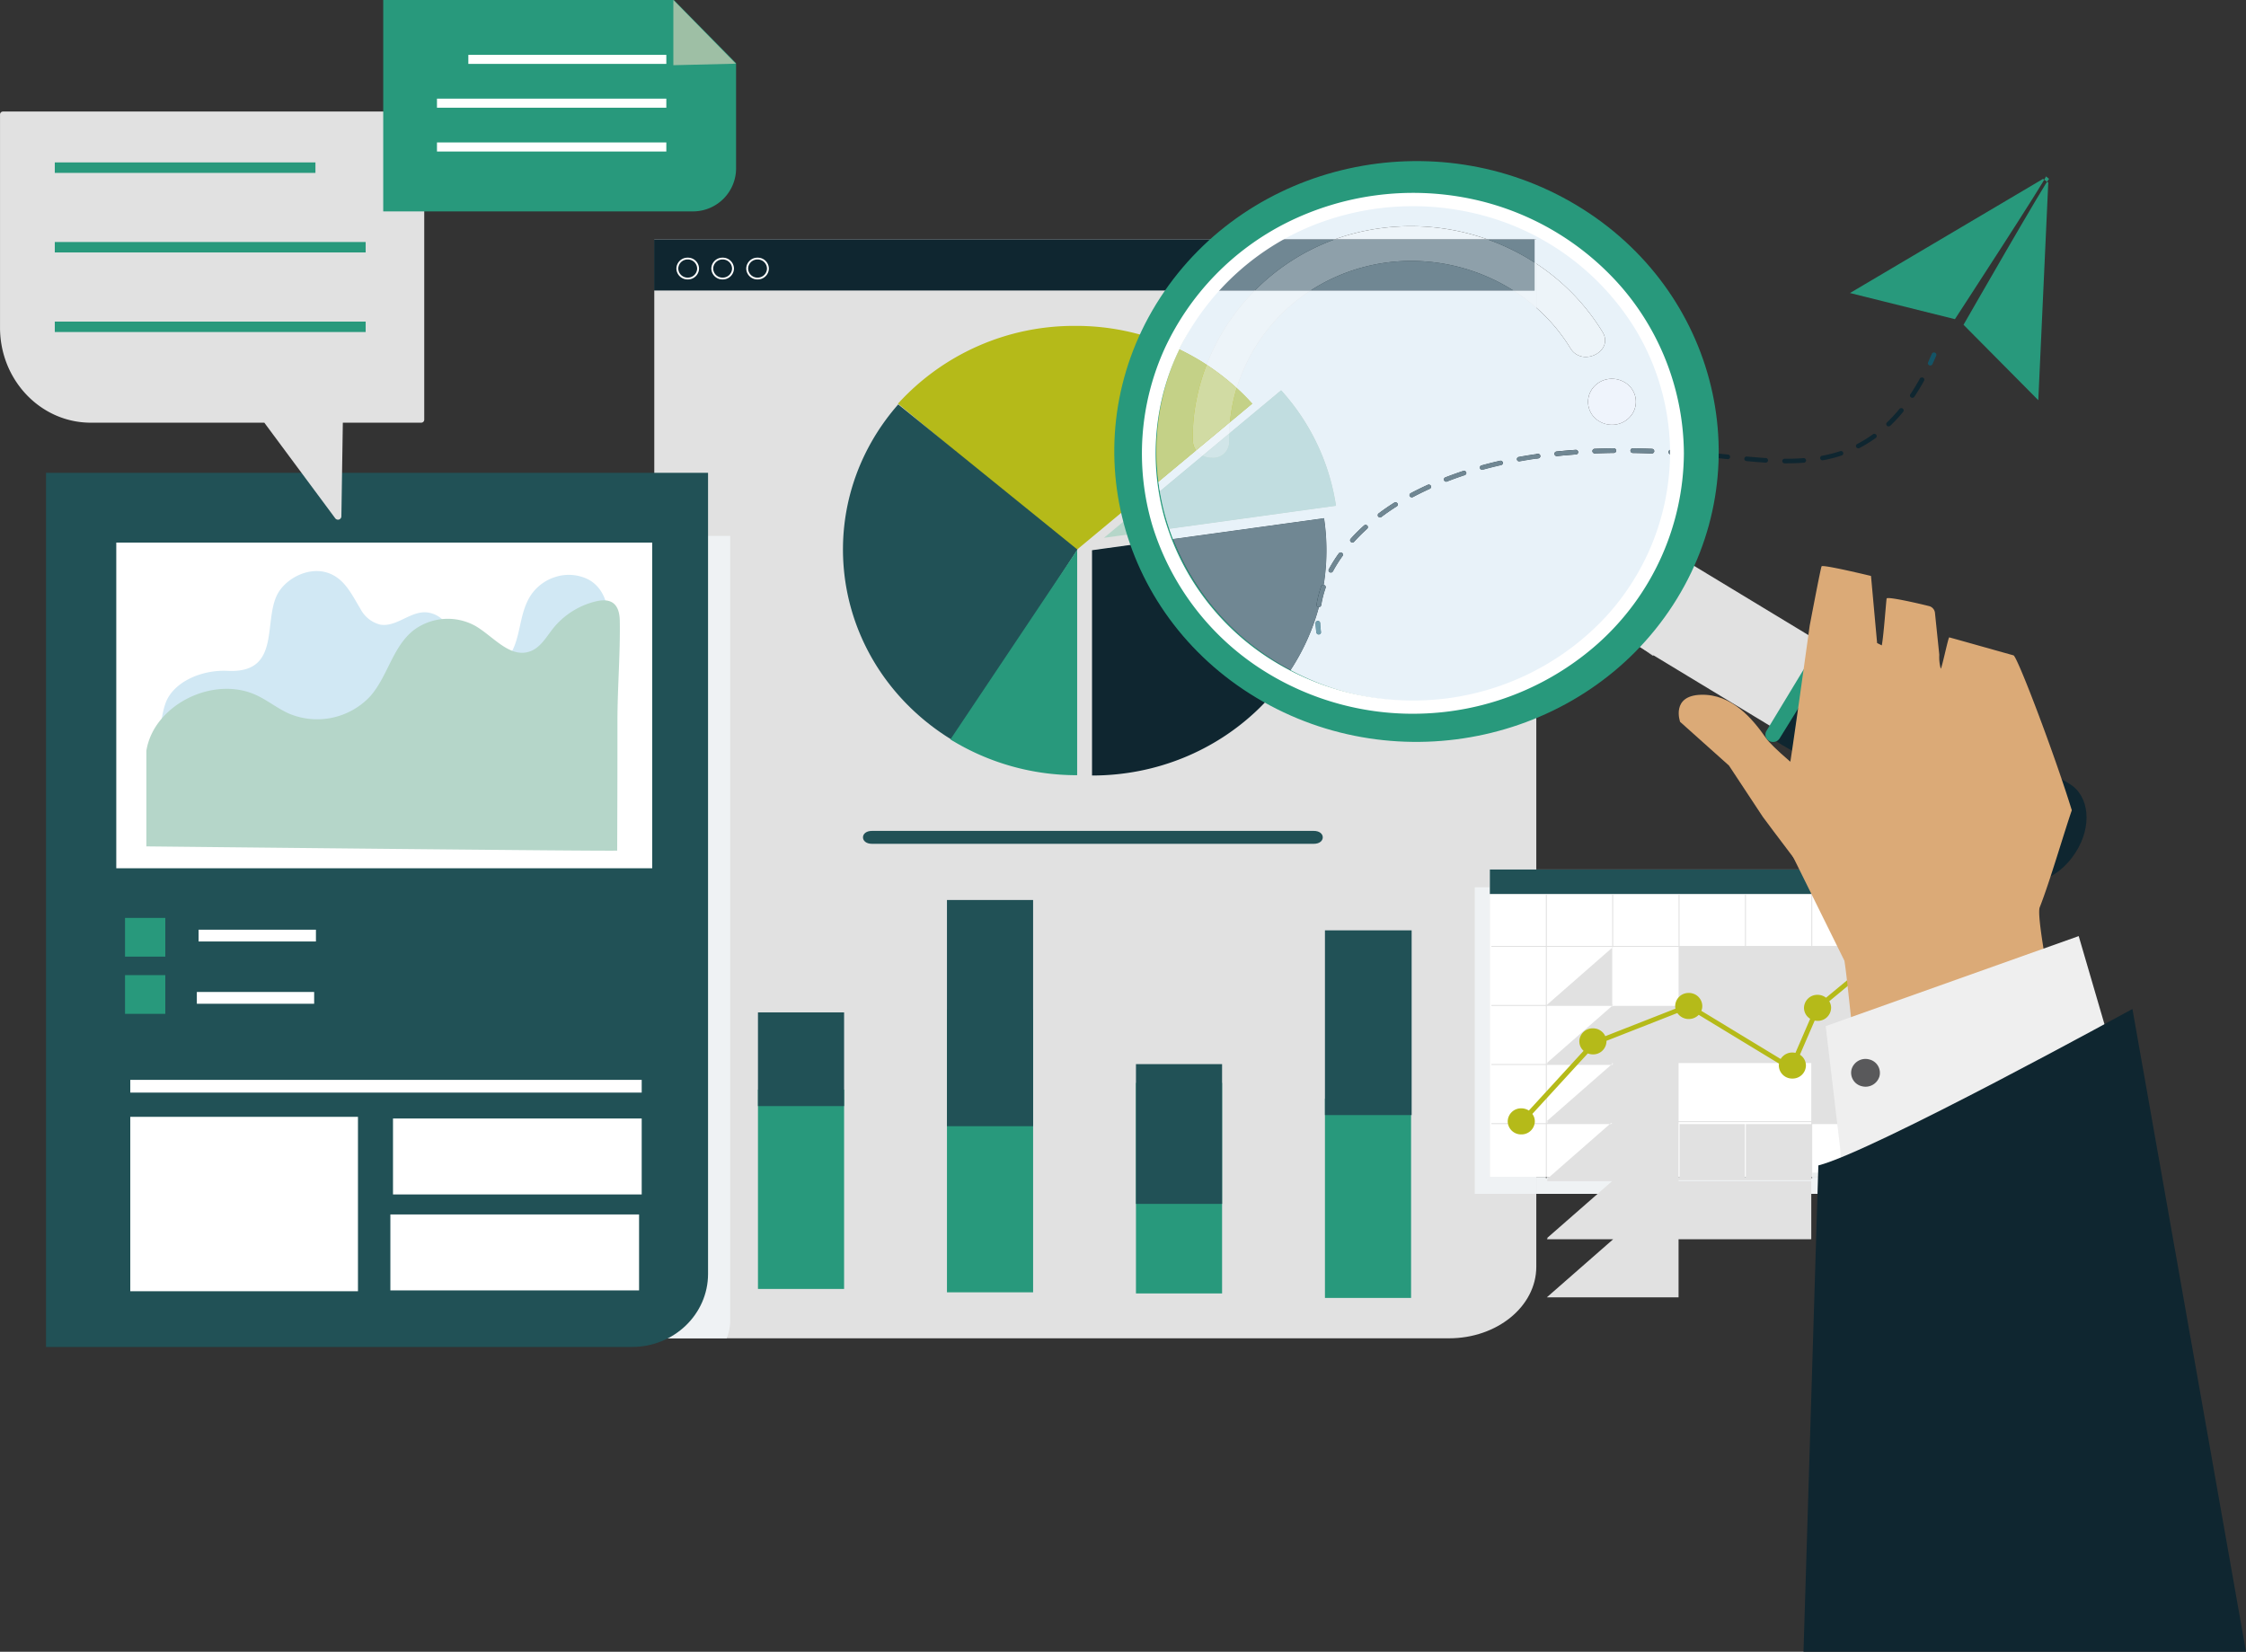 <svg xmlns="http://www.w3.org/2000/svg" xmlns:xlink="http://www.w3.org/1999/xlink" width="465.012" height="342.014" viewBox="0 0 465.012 342.014">
  <rect x="0" y="0" width="465.012" height="342.014" fill="#333333" stroke="none"/>
  <defs>
    <clipPath id="clip-path">
      <path id="Path_137" data-name="Path 137" d="M0-56.706H465.012V-398.72H0Z" transform="translate(0 398.72)" fill="none"/>
    </clipPath>
  </defs>
  <g id="Group_201" data-name="Group 201" transform="translate(0 398.72)">
    <g id="Group_140" data-name="Group 140" transform="translate(0 -398.72)" clip-path="url(#clip-path)">
      <g id="Group_139" data-name="Group 139" transform="translate(135.462 49.59)">
        <path id="Path_136" data-name="Path 136" d="M-27.28-37.723H-191.813v-227.52H-9.2v212.7c0,8.185-8.092,14.819-18.076,14.819" transform="translate(191.813 265.243)" fill="#e1e1e1"/>
      </g>
    </g>
    <path id="Path_138" data-name="Path 138" d="M340.176-330.345h-182.3v-10.563h182.3Z" transform="translate(-22.452 -8.222)" fill="#0f2630"/>
    <g id="Group_147" data-name="Group 147" transform="translate(0 -398.72)" clip-path="url(#clip-path)">
      <g id="Group_141" data-name="Group 141" transform="translate(178.672 172.046)">
        <path id="Path_139" data-name="Path 139" d="M-15.478-.443c2.458,0,2.458-2.671,0-2.671h-91.508c-2.458,0-2.458,2.671,0,2.671Z" transform="translate(108.829 3.114)" fill="#215156"/>
      </g>
      <g id="Group_142" data-name="Group 142" transform="translate(185.916 67.479)">
        <path id="Path_140" data-name="Path 140" d="M-6.082,0A49.247,49.247,0,0,0-42.765,16.1L-6.082,46.648,30.6,16.1A49.247,49.247,0,0,0-6.082,0" transform="translate(42.765)" fill="#b5ba19"/>
      </g>
      <g id="Group_143" data-name="Group 143" transform="translate(226.094 107.291)">
        <path id="Path_141" data-name="Path 141" d="M-7.965,0-56.008,6.638V53.286c26.83,0,48.539-20.865,48.539-46.648A45.318,45.318,0,0,0-7.965,0" transform="translate(56.008)" fill="#0f2630"/>
      </g>
      <g id="Group_144" data-name="Group 144" transform="translate(174.529 83.734)">
        <path id="Path_142" data-name="Path 142" d="M-1.9,0C-19.189,19.713-16.582,49.114,3.932,65.733a48.9,48.9,0,0,0,5.6,3.913l25.683-39.58Z" transform="translate(13.336)" fill="#215156"/>
      </g>
      <g id="Group_145" data-name="Group 145" transform="translate(196.774 113.865)">
        <path id="Path_143" data-name="Path 143" d="M-4.351-7.734a49.755,49.755,0,0,1-26.24-7.408L-4.346-54.38Z" transform="translate(30.591 54.38)" fill="#28997c"/>
      </g>
      <g id="Group_146" data-name="Group 146" transform="translate(228.563 80.813)">
        <path id="Path_144" data-name="Path 144" d="M-7.965-3.964a45.627,45.627,0,0,0-11.36-23.909L-56.007,2.673Z" transform="translate(56.007 27.873)" fill="#b5d6c9"/>
      </g>
    </g>
    <path id="Path_146" data-name="Path 146" d="M200.78-94.425H182.949V-135.7H200.78Z" transform="translate(-26.019 -37.407)" fill="#28997c"/>
    <path id="Path_147" data-name="Path 147" d="M200.78-134.938H182.949v-19.4H200.78Z" transform="translate(-26.019 -34.757)" fill="#215156"/>
    <path id="Path_148" data-name="Path 148" d="M337.631-92.255H319.8v-41.276h17.831Z" transform="translate(-45.482 -37.715)" fill="#28997c"/>
    <path id="Path_149" data-name="Path 149" d="M337.747-135.893H319.8v-38.251h17.947Z" transform="translate(-45.482 -31.939)" fill="#215156"/>
    <path id="Path_150" data-name="Path 150" d="M292.015-93.726H274.184v-43.6h17.831Z" transform="translate(-38.995 -37.175)" fill="#28997c"/>
    <path id="Path_151" data-name="Path 151" d="M292.015-112.912H274.184v-28.94h17.831Z" transform="translate(-38.995 -36.532)" fill="#215156"/>
    <path id="Path_152" data-name="Path 152" d="M246.4-96.477H228.567v-58.559H246.4Z" transform="translate(-32.507 -34.657)" fill="#28997c"/>
    <path id="Path_153" data-name="Path 153" d="M246.4-134.633H228.567V-181.47H246.4Z" transform="translate(-32.507 -30.897)" fill="#215156"/>
    <g id="Group_153" data-name="Group 153" transform="translate(0 -398.72)" clip-path="url(#clip-path)">
      <g id="Group_148" data-name="Group 148" transform="translate(140.04 53.352)">
        <path id="Path_154" data-name="Path 154" d="M-.389-.747A2.3,2.3,0,0,1-2.733-3,2.3,2.3,0,0,1-.389-5.254,2.3,2.3,0,0,1,1.956-3,2.3,2.3,0,0,1-.389-.747m0-4.131A1.919,1.919,0,0,0-2.343-3,1.92,1.92,0,0,0-.389-1.122,1.92,1.92,0,0,0,1.565-3,1.919,1.919,0,0,0-.389-4.878" transform="translate(2.733 5.254)" fill="#fff"/>
      </g>
      <g id="Group_149" data-name="Group 149" transform="translate(147.27 53.352)">
        <path id="Path_155" data-name="Path 155" d="M-.389-.747A2.3,2.3,0,0,1-2.733-3,2.3,2.3,0,0,1-.389-5.254,2.3,2.3,0,0,1,1.956-3,2.3,2.3,0,0,1-.389-.747m0-4.131A1.919,1.919,0,0,0-2.343-3,1.92,1.92,0,0,0-.389-1.122,1.92,1.92,0,0,0,1.565-3,1.919,1.919,0,0,0-.389-4.878" transform="translate(2.733 5.254)" fill="#fff"/>
      </g>
      <g id="Group_150" data-name="Group 150" transform="translate(154.5 53.352)">
        <path id="Path_156" data-name="Path 156" d="M-.389-.747A2.3,2.3,0,0,1-2.733-3,2.3,2.3,0,0,1-.389-5.254,2.3,2.3,0,0,1,1.956-3,2.3,2.3,0,0,1-.389-.747m0-4.131A1.918,1.918,0,0,0-2.342-3,1.919,1.919,0,0,0-.389-1.122,1.92,1.92,0,0,0,1.565-3,1.919,1.919,0,0,0-.389-4.878" transform="translate(2.733 5.254)" fill="#fff"/>
      </g>
      <g id="Group_151" data-name="Group 151" transform="translate(135.461 110.968)">
        <path id="Path_157" data-name="Path 157" d="M-2.607,0H-18.333V166.142H-3.339a10.008,10.008,0,0,0,.732-3.762Z" transform="translate(18.333)" fill="#eff2f4"/>
      </g>
      <g id="Group_152" data-name="Group 152" transform="translate(9.524 97.897)">
        <path id="Path_158" data-name="Path 158" d="M-20.115-30.011h-121.32V-211.017H-4.365v165.87c0,8.36-7.051,15.136-15.75,15.136" transform="translate(141.435 211.017)" fill="#215156"/>
      </g>
    </g>
    <path id="Path_160" data-name="Path 160" d="M139.025-200.309H28.065v-67.434h110.96Z" transform="translate(-3.991 -18.628)" fill="#fff"/>
    <g id="Group_156" data-name="Group 156" transform="translate(0 -398.72)" clip-path="url(#clip-path)">
      <g id="Group_154" data-name="Group 154" transform="translate(33.295 118.242)">
        <path id="Path_161" data-name="Path 161" d="M-10.125-2.9A4.589,4.589,0,0,0-7.36-.7C-4.55.3-.774-.424.847-2.685,3.554-6.465,2.793-11.874,5.706-15.8a9.567,9.567,0,0,1,5.112-3.469,9.061,9.061,0,0,1,6.455.589c3.081,1.631,4.147,5,4.178,8.06a91.815,91.815,0,0,1-1.9,17.744c-.533,2.8-1.353,5.686-3.469,7.9-2.868,3.007-7.593,4.258-12.11,4.928-11.432,1.692-23.156.657-34.7-.383l-27.849-2.508c-2.616-.235-10.323.145-11.889-1.6-1.529-1.7-.328-7.468.567-9.248C-67.9,2.254-62.451.017-57.336.268-45.8.836-50.36-10.743-46.667-16.241c1.963-2.921,6.282-5.02,10-3.8,3.548,1.161,5.03,4.583,6.779,7.425A6.356,6.356,0,0,0-25.747-9.3c3.3.542,6.052-2.681,9.412-2.558A5.63,5.63,0,0,1-11.8-8.981c1.168,2.052.76,4.317,1.67,6.081" transform="translate(71.193 20.396)" fill="#d1e8f4"/>
      </g>
      <g id="Group_155" data-name="Group 155" transform="translate(30.301 124.305)">
        <path id="Path_162" data-name="Path 162" d="M-16.162-8.592s.018-4.852.019-5.12q.041-10.863.035-21.728c.009-6.921.6-13.839.486-20.741-.052-3.194-1.487-4.863-4.987-4.006a16.231,16.231,0,0,0-8.765,5.52c-1.469,1.837-2.69,4.136-4.974,4.876-4.082,1.322-7.422-3.1-11.089-5.272a11.774,11.774,0,0,0-12.985.932c-4.28,3.479-5.262,9.494-8.884,13.605a15.036,15.036,0,0,1-16.825,3.559c-2.3-1.027-4.274-2.627-6.54-3.718-8.986-4.329-21.48,1.9-22.971,11.453V-9.463s97.662,1.046,97.48.872" transform="translate(113.642 60.41)" fill="#b5d6c9"/>
      </g>
    </g>
    <path id="Path_164" data-name="Path 164" d="M38.518-169.128H30.177v-8.016h8.341Z" transform="translate(-4.292 -31.513)" fill="#28997c"/>
    <path id="Path_165" data-name="Path 165" d="M38.518-155.314H30.177v-8.016h8.341Z" transform="translate(-4.292 -33.477)" fill="#28997c"/>
    <path id="Path_166" data-name="Path 166" d="M72.228-171.86H47.933v-2.44H72.228Z" transform="translate(-6.817 -31.917)" fill="#fff"/>
    <path id="Path_167" data-name="Path 167" d="M71.8-156.828H47.51v-2.44H71.8Z" transform="translate(-6.757 -34.055)" fill="#fff"/>
    <path id="Path_168" data-name="Path 168" d="M137.33-135.416H31.447v-2.635H137.33Z" transform="translate(-4.472 -37.072)" fill="#fff"/>
    <path id="Path_169" data-name="Path 169" d="M78.586-93.014H31.446v-36.113h47.14Z" transform="translate(-4.472 -38.342)" fill="#fff"/>
    <path id="Path_170" data-name="Path 170" d="M146.349-113H94.857v-15.726h51.492Z" transform="translate(-13.491 -38.399)" fill="#fff"/>
    <path id="Path_171" data-name="Path 171" d="M145.714-89.836H94.223v-15.726h51.491Z" transform="translate(-13.4 -41.693)" fill="#fff"/>
    <g id="Group_158" data-name="Group 158" transform="translate(0 -398.72)" clip-path="url(#clip-path)">
      <g id="Group_157" data-name="Group 157" transform="translate(0 23.095)">
        <path id="Path_172" data-name="Path 172" d="M-14.464,0h-86.631a.619.619,0,0,0-.6.632V44.738c0,10.874,8.417,19.689,18.8,19.689h35.92l14.686,19.8a.705.705,0,0,0,1.27-.381l.3-19.423h16.255a.618.618,0,0,0,.6-.632V.632a.618.618,0,0,0-.6-.632" transform="translate(101.699)" fill="#e1e1e1"/>
      </g>
    </g>
    <path id="Path_174" data-name="Path 174" d="M13.226-357.347H67.188v-2.162H13.226Z" transform="translate(-1.881 -5.577)" fill="#28997c"/>
    <path id="Path_175" data-name="Path 175" d="M13.226-338.139H77.587V-340.3H13.226Z" transform="translate(-1.881 -8.309)" fill="#28997c"/>
    <path id="Path_176" data-name="Path 176" d="M13.226-318.93H77.587v-2.162H13.226Z" transform="translate(-1.881 -11.04)" fill="#28997c"/>
    <g id="Group_160" data-name="Group 160" transform="translate(0 -398.72)" clip-path="url(#clip-path)">
      <g id="Group_159" data-name="Group 159" transform="translate(79.344 0)">
        <path id="Path_177" data-name="Path 177" d="M-10.653-7.258H-74.908V-51.031H-14.74l12.886,13.08V-16.3a8.922,8.922,0,0,1-8.8,9.038" transform="translate(74.908 51.031)" fill="#28997c"/>
      </g>
    </g>
    <g id="Group_161" data-name="Group 161" transform="translate(139.411 -398.72)">
      <path id="Path_179" data-name="Path 179" d="M0,0V13.5l12.937-.313Z" fill="#9ebfa5"/>
    </g>
    <path id="Path_180" data-name="Path 180" d="M154.034-383.6H113.042v-1.876h40.992Z" transform="translate(-16.077 -1.884)" fill="#fff"/>
    <path id="Path_181" data-name="Path 181" d="M152.957-373.029H105.472v-1.877h47.485Z" transform="translate(-15 -3.387)" fill="#fff"/>
    <path id="Path_182" data-name="Path 182" d="M152.957-362.458H105.472v-1.877h47.485Z" transform="translate(-15 -4.89)" fill="#fff"/>
    <g id="Group_166" data-name="Group 166" transform="translate(0 -398.72)" clip-path="url(#clip-path)">
      <g id="Group_162" data-name="Group 162" transform="translate(272.355 128.548)">
        <path id="Path_183" data-name="Path 183" d="M-.111-.471A.486.486,0,0,1-.6-.882,18.868,18.868,0,0,1-.777-2.82.481.481,0,0,1-.3-3.313a.486.486,0,0,1,.514.455A18.329,18.329,0,0,0,.38-1.011a.477.477,0,0,1-.423.534Z" transform="translate(0.778 3.314)" fill="#145466"/>
      </g>
      <g id="Group_163" data-name="Group 163" transform="translate(272.576 78.158)">
        <path id="Path_184" data-name="Path 184" d="M-.082-7.886l-.075-.006a.478.478,0,0,1-.413-.541,21.43,21.43,0,0,1,.953-3.753.5.5,0,0,1,.626-.3.472.472,0,0,1,.311.6A20.621,20.621,0,0,0,.406-8.291a.49.49,0,0,1-.488.4M2.391-15.04a.492.492,0,0,1-.226-.052.466.466,0,0,1-.213-.64,29.607,29.607,0,0,1,2.065-3.294.508.508,0,0,1,.688-.12.463.463,0,0,1,.125.661,28.706,28.706,0,0,0-2,3.188.494.494,0,0,1-.439.257m4.456-6.225a.506.506,0,0,1-.325-.117.462.462,0,0,1-.047-.67c.854-.942,1.786-1.871,2.767-2.759a.507.507,0,0,1,.7.02.461.461,0,0,1-.021.671c-.959.868-1.868,1.773-2.7,2.693a.506.506,0,0,1-.372.162m5.723-5.194a.5.5,0,0,1-.389-.182.464.464,0,0,1,.083-.667c1.036-.781,2.125-1.533,3.236-2.233a.507.507,0,0,1,.685.137.464.464,0,0,1-.142.658c-1.088.685-2.153,1.42-3.168,2.185a.493.493,0,0,1-.3.1m6.584-4.153a.5.5,0,0,1-.434-.246.466.466,0,0,1,.195-.645c1.149-.607,2.338-1.191,3.537-1.738a.5.5,0,0,1,.657.226.466.466,0,0,1-.233.633c-1.18.538-2.353,1.113-3.484,1.711a.51.51,0,0,1-.237.059m7.116-3.247a.5.5,0,0,1-.459-.3.47.47,0,0,1,.273-.62c1.208-.47,2.458-.92,3.714-1.336a.5.5,0,0,1,.628.3.47.47,0,0,1-.305.6c-1.24.409-2.473.853-3.665,1.318a.5.5,0,0,1-.185.036m7.446-2.466a.491.491,0,0,1-.474-.344.473.473,0,0,1,.338-.588c1.25-.346,2.539-.669,3.834-.962a.492.492,0,0,1,.594.353.474.474,0,0,1-.367.572c-1.28.29-2.554.61-3.788.95a.473.473,0,0,1-.137.019M96.745-37.67l-.4,0a.486.486,0,0,1-.492-.479.478.478,0,0,1,.5-.472l.394,0c1.223,0,2.4-.042,3.5-.124a.49.49,0,0,1,.532.437.482.482,0,0,1-.455.51c-1.128.085-2.331.127-3.579.127m-4.335-.147h-.032c-1.177-.073-2.467-.178-3.945-.318a.477.477,0,0,1-.442-.519.488.488,0,0,1,.54-.425c1.466.139,2.745.242,3.91.315a.483.483,0,0,1,.461.505.486.486,0,0,1-.493.443m-51.028-.251a.489.489,0,0,1-.486-.387.477.477,0,0,1,.393-.555c1.275-.232,2.589-.443,3.906-.63a.49.49,0,0,1,.56.4.476.476,0,0,1-.417.539c-1.3.184-2.6.394-3.865.624a.479.479,0,0,1-.092.008m62.807-.224a.493.493,0,0,1-.486-.385.478.478,0,0,1,.393-.557,28.324,28.324,0,0,0,3.736-.954.5.5,0,0,1,.629.293.471.471,0,0,1-.3.6,29.431,29.431,0,0,1-3.874.988.435.435,0,0,1-.094.009m-19.624-.24-.055,0-1.173-.123q-1.366-.142-2.74-.27a.482.482,0,0,1-.445-.52.489.489,0,0,1,.54-.426c.919.087,1.837.177,2.751.272l1.174.123a.481.481,0,0,1,.437.524.488.488,0,0,1-.491.424m-35.389-.64a.488.488,0,0,1-.491-.424.479.479,0,0,1,.438-.523c1.285-.134,2.611-.249,3.941-.343a.488.488,0,0,1,.528.44.481.481,0,0,1-.456.509c-1.318.092-2.633.206-3.908.338Zm27.545-.089h-.041c-1.322-.1-2.642-.192-3.921-.266a.483.483,0,0,1-.463-.5.488.488,0,0,1,.522-.444c1.286.075,2.611.164,3.941.265a.482.482,0,0,1,.453.512.486.486,0,0,1-.492.437m-7.868-.455h-.018c-1.327-.05-2.647-.084-3.928-.1a.484.484,0,0,1-.488-.481.479.479,0,0,1,.5-.467c1.288.017,2.618.052,3.952.1a.484.484,0,0,1,.473.493.485.485,0,0,1-.494.457m-11.819-.011a.486.486,0,0,1-.493-.455.484.484,0,0,1,.474-.495c1.29-.051,2.621-.083,3.953-.1a.492.492,0,0,1,.5.47.483.483,0,0,1-.487.48c-1.324.015-2.644.048-3.926.1ZM111.6-40.781a.5.5,0,0,1-.436-.25.466.466,0,0,1,.2-.643,25.37,25.37,0,0,0,3.245-2.009.507.507,0,0,1,.692.092.46.46,0,0,1-.1.664,26.1,26.1,0,0,1-3.371,2.09.5.5,0,0,1-.235.057m6.274-4.538a.5.5,0,0,1-.351-.14.463.463,0,0,1,0-.672,32.616,32.616,0,0,0,2.578-2.787A.509.509,0,0,1,120.8-49a.464.464,0,0,1,.081.668,33.608,33.608,0,0,1-2.654,2.869.5.5,0,0,1-.349.139m4.9-5.91a.517.517,0,0,1-.267-.075.465.465,0,0,1-.148-.657c.681-1.018,1.343-2.108,1.966-3.235a.505.505,0,0,1,.668-.2.467.467,0,0,1,.206.642c-.636,1.152-1.313,2.263-2.008,3.305a.5.5,0,0,1-.417.218" transform="translate(0.577 55.449)" fill="#0f2630"/>
      </g>
      <g id="Group_164" data-name="Group 164" transform="translate(399.151 72.979)">
        <path id="Path_185" data-name="Path 185" d="M-.082-.448a.514.514,0,0,1-.2-.04.468.468,0,0,1-.252-.626c.259-.565.516-1.149.762-1.737a.5.5,0,0,1,.643-.262.47.47,0,0,1,.274.618C.9-1.9.634-1.3.37-.731a.5.5,0,0,1-.452.283" transform="translate(0.576 3.149)" fill="#145466"/>
      </g>
      <g id="Group_165" data-name="Group 165" transform="translate(383.022 36.512)">
        <path id="Path_186" data-name="Path 186" d="M-6.806-.215-8.871,44.842-24.353,29.223S-6.742-1.479-6.619-.971l-.676-.542c.522-.143-18.836,29.572-18.836,29.572l-21.728-5.411L-7.891-.987Z" transform="translate(47.858 1.514)" fill="#28997c"/>
      </g>
    </g>
    <g id="Group_167" data-name="Group 167" transform="translate(318.071 -155.014)">
      <path id="Path_188" data-name="Path 188" d="M-13.036,0h-7.741V.222h-.205V0H-34.517V.222h-.2V0H-48.257V.222h-.2V0H-62V.222H-62.2V0H-75.737V.222h-.2V0H-89.476V.222h-.205V0h-1.978V3.494h78.623Z" transform="translate(91.659)" fill="#eff2f4"/>
    </g>
    <g id="Group_168" data-name="Group 168" transform="translate(305.335 -214.994)">
      <path id="Path_189" data-name="Path 189" d="M-.518,0H-3.639V63.474H9.1V59.98H-.518Z" transform="translate(3.639)" fill="#eff2f4"/>
    </g>
    <path id="Path_190" data-name="Path 190" d="M451.579-125.162H359.6v-63.664h91.98Z" transform="translate(-51.142 -29.851)" fill="#fff"/>
    <path id="Path_191" data-name="Path 191" d="M451.454-183.758H359.6v-5.068h91.855Z" transform="translate(-51.142 -29.851)" fill="#215156"/>
    <path id="Path_192" data-name="Path 192" d="M441.813-114.386h.2v-.222h-.2Zm0-.222-13.739.222h.2v-.222h-.2Zm0-.222-13.74.222h.2v-.222h-.2Zm0-.222-13.741.222h.205v-.222h-.205Zm0-.222-13.738.222h.2v-.222h-.2Zm0-.222-13.741.222h.2v-.222h-.2Z" transform="translate(-53.064 -40.406)" fill="#eaeded"/>
    <path id="Path_193" data-name="Path 193" d="M371.45-147.506h13.536v12.03H371.45Zm0,12.03,13.739-12.03h13.535v12.03H385.189Zm0,12.03,13.741-12.03h13.535v12.03H398.93Zm0,12.03,13.739-12.03H426.2v12.03H412.669Zm0,12.03,13.74-12.03h13.535v12.03H426.409Zm0,12.03M371.45-159.732h13.536v12.03H371.45Zm0,12.03,13.739-12.03h13.535v12.03H385.189Zm0,12.03,13.741-12.03h13.535v12.03H398.93Zm0,12.03,13.739-12.03H426.2v12.03H412.669Zm0,12.03,13.74-12.03h13.535v12.03H426.409Zm0,12.03M371.45-171.96h13.536v12.03H371.45Zm0,12.03,13.739-12.03h13.535v12.03H385.189Zm0,12.03,13.741-12.03h13.535v12.03H398.93Zm0,12.03,13.739-12.03H426.2v12.03H412.669Zm0,12.03,13.74-12.03h13.535v12.03H426.409Zm0,12.03M440.148-182.8h-.2v10.648H426.409V-182.8h-.2v10.648H412.669V-182.8h-.2v10.648H398.93V-182.8h-.206v10.648H385.189V-182.8h-.2v10.648H371.45V-182.8h-.2v10.648H359.973v.2h11.272v12.03H359.973v.2h11.272v12.03H359.973v.2h11.272v12.03H359.973v.2h11.272v10.973h.2v-10.973h13.536v10.973h.2v-10.973h13.535v10.973h.206v-10.973h13.535v10.973h.2v-10.973H426.2v10.973h.2v-10.973h13.535v10.973h.2v-10.973h11.291v-.2H440.148v-12.03h11.291v-.2H440.148v-12.03h11.291v-.2H440.148v-12.03h11.291v-.2H440.148Z" transform="translate(-51.195 -30.708)" fill="#e1e1e1"/>
    <g id="Group_170" data-name="Group 170" transform="translate(0 -398.72)" clip-path="url(#clip-path)">
      <g id="Group_169" data-name="Group 169" transform="translate(312.159 193.272)">
        <path id="Path_194" data-name="Path 194" d="M-13,0A2.753,2.753,0,0,0-15.8,2.7a2.64,2.64,0,0,0,.836,1.92L-24.728,12.7l-.742.615a2.864,2.864,0,0,0-1.758-.6,2.753,2.753,0,0,0-2.807,2.7,2.668,2.668,0,0,0,1.28,2.261l-2.138,4.948q-.457,1.055-.913,2.11a2.906,2.906,0,0,0-.634-.072A2.826,2.826,0,0,0-34.864,26L-44.3,20.274l-6.989-4.245a2.588,2.588,0,0,0,.2-1,2.753,2.753,0,0,0-2.807-2.7,2.753,2.753,0,0,0-2.806,2.7,2.6,2.6,0,0,0,.058.551l-13.227,5.188-1.3.51a2.81,2.81,0,0,0-2.574-1.625,2.752,2.752,0,0,0-2.806,2.7,2.637,2.637,0,0,0,.883,1.961l-1.964,2.143Q-82.31,31.567-87,36.68a2.874,2.874,0,0,0-1.571-.461,2.753,2.753,0,0,0-2.806,2.7,2.754,2.754,0,0,0,2.806,2.7,2.755,2.755,0,0,0,2.808-2.7,2.608,2.608,0,0,0-.51-1.546l8.006-8.734q1.738-1.9,3.475-3.79a2.907,2.907,0,0,0,1.056.2,2.753,2.753,0,0,0,2.807-2.7c0-.036,0-.071-.005-.107.063-.026.127-.051.191-.075l14.491-5.685a2.83,2.83,0,0,0,2.361,1.244,2.851,2.851,0,0,0,2.058-.867l6.337,3.851,10.283,6.245a2.5,2.5,0,0,0-.035.4,2.753,2.753,0,0,0,2.807,2.7,2.753,2.753,0,0,0,2.807-2.7,2.67,2.67,0,0,0-1.241-2.239l3.056-7.07a2.906,2.906,0,0,0,.59.061,2.754,2.754,0,0,0,2.807-2.7,2.6,2.6,0,0,0-.385-1.358l1.728-1.429,7.4-6.122,1.6-1.321A2.884,2.884,0,0,0-13,5.395a2.753,2.753,0,0,0,2.807-2.7A2.753,2.753,0,0,0-13,0" transform="translate(91.375)" fill="#b5ba19"/>
      </g>
    </g>
    <g id="Group_171" data-name="Group 171" transform="translate(334.748 -284.571)">
      <path id="Path_196" data-name="Path 196" d="M-12.18-6.269-23.186,10.675-85.642-27.138l11.006-16.944Z" transform="translate(85.642 44.082)" fill="#e1e1e1"/>
    </g>
    <g id="Group_173" data-name="Group 173" transform="translate(0 -398.72)" clip-path="url(#clip-path)">
      <g id="Group_172" data-name="Group 172" transform="translate(367.818 133.207)">
        <path id="Path_197" data-name="Path 197" d="M-10.264-7.179l-.127.2C-13.863-1.639-20.06.666-24.231-1.837l-47.94-28.28,12.6-20.363,48.042,29.092c4.172,2.5,4.738,8.864,1.267,14.208" transform="translate(72.171 50.48)" fill="#0f2630"/>
      </g>
    </g>
    <g id="Group_174" data-name="Group 174" transform="translate(340.385 -264.215)">
      <path id="Path_199" data-name="Path 199" d="M0,0,1.756,1.229l.193-.049Z" fill="#f2f2f2"/>
    </g>
    <g id="Group_195" data-name="Group 195" transform="translate(0 -398.72)" clip-path="url(#clip-path)">
      <g id="Group_175" data-name="Group 175" transform="translate(339.573 117.37)">
        <path id="Path_200" data-name="Path 200" d="M-1.844,0A59.914,59.914,0,0,1-6.2,7.957a60.765,60.765,0,0,1-6.767,8.609l.812.57,1.95,1.18,27.174-6.778Z" transform="translate(12.965)" fill="#e1e1e1"/>
      </g>
      <g id="Group_176" data-name="Group 176" transform="translate(230.703 33.356)">
        <path id="Path_201" data-name="Path 201" d="M-15.867-1.514c-29.309-17.585-67.9-9.006-86.2,19.16s-9.37,65.256,19.938,82.841,67.9,9.006,86.2-19.161,9.37-65.256-19.937-82.84M-3.344,76.877C-19.086,101.108-52.285,108.488-77.5,93.36S-110.389,46.326-94.649,22.1-45.709-9.515-20.5,5.612,12.4,52.646-3.344,76.877" transform="translate(111.566 10.645)" fill="#28997c"/>
      </g>
      <g id="Group_177" data-name="Group 177" transform="translate(264.788 41.758)">
        <path id="Path_202" data-name="Path 202" d="M-9.54-8.734a.488.488,0,0,1-.491-.424.479.479,0,0,1,.438-.523c1.285-.135,2.611-.25,3.941-.343h.036a.487.487,0,0,1,.492.441.481.481,0,0,1-.456.509c-1.318.092-2.633.206-3.908.338Zm19.659-.545c-1.327-.049-2.647-.083-3.928-.1A.485.485,0,0,1,5.7-9.862a.478.478,0,0,1,.479-.468h.023c1.288.017,2.618.051,3.952.1a.485.485,0,0,1,.474.493.486.486,0,0,1-.495.456Zm-11.8-.01a.487.487,0,0,1-.493-.455.484.484,0,0,1,.474-.494c1.291-.051,2.621-.084,3.953-.1a.491.491,0,0,1,.5.47.483.483,0,0,1-.487.479c-1.324.015-2.644.049-3.925.1ZM1.87-15.214a5.083,5.083,0,0,1-2.619-.722,4.653,4.653,0,0,1-1.578-6.558,5,5,0,0,1,4.206-2.239A5.08,5.08,0,0,1,4.5-24.01a4.653,4.653,0,0,1,1.578,6.558,5,5,0,0,1-4.2,2.239m-40.414-46.2h-.042a55.694,55.694,0,0,0-28.493,7.832h11.493a44.718,44.718,0,0,1,6.339-1.791,47.368,47.368,0,0,1,9.495-.962,47.438,47.438,0,0,1,15.919,2.753H-13.8v5A45,45,0,0,1-.082-34.438c1.672,2.741-.89,5.172-3.465,5.172a3.634,3.634,0,0,1-3.191-1.811A36.382,36.382,0,0,0-13.8-39.456V-9.162l.277-.039a.423.423,0,0,1,.073-.005.487.487,0,0,1,.488.407.477.477,0,0,1-.418.539l-.42.06V36.23A52.84,52.84,0,0,0,7.057,17.708,50.029,50.029,0,0,0,15.226-9.018c-.4-.025-.792-.05-1.183-.072a.484.484,0,0,1-.463-.5.487.487,0,0,1,.495-.445H14.1c.372.021.749.045,1.126.069A51.263,51.263,0,0,0-10.094-53.556a55.188,55.188,0,0,0-28.428-7.855h-.022" transform="translate(67.079 61.411)" fill="#e8f2f9"/>
      </g>
      <g id="Group_178" data-name="Group 178" transform="translate(239.849 49.59)">
        <path id="Path_203" data-name="Path 203" d="M-1.293-7.242l-7.8,6.493c.084.654.181,1.309.29,1.959L.043-6.154A3.623,3.623,0,0,1-1.293-7.242M10.864-40.356H3.174A52.141,52.141,0,0,0-1.32-34.413a51.542,51.542,0,0,0-3.46,6.225A49.057,49.057,0,0,1,.887-25.006a44.847,44.847,0,0,1,9.977-15.351M24.082,30.88a.486.486,0,0,1-.488-.41,18.885,18.885,0,0,1-.178-1.939.481.481,0,0,1,.473-.493h.021a.485.485,0,0,1,.492.455,18.306,18.306,0,0,0,.17,1.847.478.478,0,0,1-.423.535ZM26.6,18.058a.491.491,0,0,1-.226-.052.465.465,0,0,1-.213-.64,29.607,29.607,0,0,1,2.065-3.294.5.5,0,0,1,.407-.205.509.509,0,0,1,.28.085.462.462,0,0,1,.124.661,28.832,28.832,0,0,0-2,3.188.494.494,0,0,1-.439.257m4.457-6.225a.5.5,0,0,1-.325-.117.462.462,0,0,1-.048-.67c.854-.942,1.786-1.871,2.768-2.759a.505.505,0,0,1,.7.02.461.461,0,0,1-.02.671c-.959.868-1.868,1.773-2.7,2.693a.5.5,0,0,1-.371.162m5.723-5.194a.5.5,0,0,1-.389-.182.463.463,0,0,1,.082-.667c1.036-.781,2.126-1.533,3.236-2.233a.509.509,0,0,1,.685.137.465.465,0,0,1-.142.658c-1.088.685-2.153,1.42-3.168,2.185a.493.493,0,0,1-.3.1m6.583-4.153a.5.5,0,0,1-.433-.246.465.465,0,0,1,.195-.645C44.277.988,45.466.4,46.664-.143a.507.507,0,0,1,.211-.045.5.5,0,0,1,.447.27.466.466,0,0,1-.234.633c-1.18.538-2.352,1.113-3.483,1.71a.5.5,0,0,1-.238.06M50.483-.76a.5.5,0,0,1-.458-.3.47.47,0,0,1,.273-.62c1.208-.47,2.458-.92,3.714-1.336a.5.5,0,0,1,.16-.027.494.494,0,0,1,.467.322.471.471,0,0,1-.305.6c-1.241.409-2.473.853-3.665,1.318a.506.506,0,0,1-.186.036M57.93-3.227a.492.492,0,0,1-.475-.344.474.474,0,0,1,.339-.588c1.25-.346,2.539-.669,3.834-.962a.479.479,0,0,1,.115-.014.489.489,0,0,1,.479.366.474.474,0,0,1-.367.572c-1.28.29-2.554.61-3.789.95a.467.467,0,0,1-.136.019m6.449-37.13H22.422a37.081,37.081,0,0,0-15.3,20.182q1.691,1.547,3.224,3.245L5.7-13.069q-.109,1.154-.145,2.32L16.305-19.7a45.639,45.639,0,0,1,11.36,23.91L-6.847,8.98q.362,1.068.771,2.122L25.2,6.782a45.318,45.318,0,0,1,.5,6.638,45.363,45.363,0,0,1-.569,7.171.543.543,0,0,1,.1.021.471.471,0,0,1,.311.6,20.7,20.7,0,0,0-.912,3.592.49.49,0,0,1-.486.4,45.489,45.489,0,0,1-5.859,13.024,55.262,55.262,0,0,0,25.984,6.472h.057A55.873,55.873,0,0,0,69.132,38.89V-5.542c-1.163.169-2.32.358-3.445.564a.479.479,0,0,1-.092.008.489.489,0,0,1-.485-.387.477.477,0,0,1,.393-.555c1.185-.215,2.405-.413,3.629-.59V-36.8a38.228,38.228,0,0,0-4.753-3.56M69.132-50.92h-.348v4.77c.117.075.233.15.348.226Z" transform="translate(9.091 50.92)" fill="#e8f2f9"/>
      </g>
      <g id="Group_179" data-name="Group 179" transform="translate(252.113 49.59)">
        <path id="Path_204" data-name="Path 204" d="M-6.645-.735A38.5,38.5,0,0,0-16.905.652,38,38,0,0,0-27.472,5.394H14.484A39.593,39.593,0,0,0-6.645-.735M-22.552-5.17H-34.046A52.883,52.883,0,0,0-46.721,5.394h7.69A44.781,44.781,0,0,1-22.552-5.17m41.442,0H9.2A46.845,46.845,0,0,1,18.89-.4Z" transform="translate(46.721 5.17)" fill="#708793"/>
      </g>
      <g id="Group_180" data-name="Group 180" transform="translate(239.446 72.322)">
        <path id="Path_205" data-name="Path 205" d="M-2.754-1.329A35.847,35.847,0,0,0-4.167,5.777L.469,1.916Q-1.062.221-2.754-1.329m-11.9-8.013A49.71,49.71,0,0,0-18.963,18.1l7.8-6.493a3.508,3.508,0,0,1-.676-2.075,38.509,38.509,0,0,1,.248-5.364A43.441,43.441,0,0,1-8.985-6.16a49.057,49.057,0,0,0-5.666-3.182" transform="translate(19.365 9.342)" fill="#c4d187"/>
      </g>
      <g id="Group_181" data-name="Group 181" transform="translate(242.864 107.291)">
        <path id="Path_206" data-name="Path 206" d="M-5.185,0-36.458,4.321A51.97,51.97,0,0,0-14.55,30.069q1.208.726,2.444,1.384A45.5,45.5,0,0,0-6.249,18.429h0l-.075-.005a.477.477,0,0,1-.413-.541,21.411,21.411,0,0,1,.953-3.753.492.492,0,0,1,.468-.323.506.506,0,0,1,.062,0,45.281,45.281,0,0,0,.569-7.172A45.318,45.318,0,0,0-5.185,0" transform="translate(36.458)" fill="#708793"/>
      </g>
      <g id="Group_182" data-name="Group 182" transform="translate(240.139 80.813)">
        <path id="Path_207" data-name="Path 207" d="M-4.163,0-14.908,8.948q-.026.817-.011,1.642a3.294,3.294,0,0,1-3.566,3.39,4.458,4.458,0,0,1-1.939-.438l-8.845,7.365a50.335,50.335,0,0,0,1.955,7.771L7.2,23.909A45.627,45.627,0,0,0-4.163,0" transform="translate(29.269)" fill="#c1dde0"/>
      </g>
      <g id="Group_183" data-name="Group 183" transform="translate(272.355 128.548)">
        <path id="Path_208" data-name="Path 208" d="M-.082,0H-.1A.482.482,0,0,0-.577.493,18.885,18.885,0,0,0-.4,2.432a.486.486,0,0,0,.488.41l.068,0A.477.477,0,0,0,.58,2.3C.493,1.692.436,1.07.41.455A.484.484,0,0,0-.082,0" transform="translate(0.578)" fill="#729ead"/>
      </g>
      <g id="Group_184" data-name="Group 184" transform="translate(272.576 92.832)">
        <path id="Path_209" data-name="Path 209" d="M-.237-4.686A.493.493,0,0,0-.7-4.363,21.411,21.411,0,0,0-1.658-.61a.478.478,0,0,0,.413.541l.075.006h0a.491.491,0,0,0,.486-.4A20.688,20.688,0,0,1,.232-4.06a.472.472,0,0,0-.311-.6.664.664,0,0,0-.1-.021.506.506,0,0,0-.062,0m3.574-6.722a.5.5,0,0,0-.407.2A29.813,29.813,0,0,0,.865-7.91a.465.465,0,0,0,.213.64.493.493,0,0,0,.226.053.5.5,0,0,0,.439-.257,28.923,28.923,0,0,1,2-3.188.462.462,0,0,0-.125-.66.5.5,0,0,0-.28-.085m5.158-5.709a.506.506,0,0,0-.34.13c-.981.888-1.913,1.817-2.767,2.759a.461.461,0,0,0,.047.669.5.5,0,0,0,.325.118.5.5,0,0,0,.372-.162c.833-.92,1.742-1.824,2.7-2.693a.461.461,0,0,0,.021-.671.5.5,0,0,0-.359-.15m6.189-4.677a.508.508,0,0,0-.271.077c-1.111.7-2.2,1.451-3.236,2.233a.463.463,0,0,0-.083.666.5.5,0,0,0,.389.182.5.5,0,0,0,.3-.1c1.014-.764,2.079-1.5,3.167-2.186a.463.463,0,0,0,.142-.657.5.5,0,0,0-.413-.214m6.892-3.668a.508.508,0,0,0-.211.045c-1.2.546-2.387,1.13-3.536,1.737a.466.466,0,0,0-.2.645.5.5,0,0,0,.434.246.5.5,0,0,0,.237-.059c1.132-.6,2.3-1.173,3.484-1.71a.466.466,0,0,0,.233-.633.494.494,0,0,0-.446-.271m7.3-2.851a.524.524,0,0,0-.161.026c-1.257.417-2.506.866-3.714,1.336a.468.468,0,0,0-.272.62.494.494,0,0,0,.458.3.5.5,0,0,0,.186-.036c1.191-.464,2.424-.908,3.664-1.318a.469.469,0,0,0,.305-.6.493.493,0,0,0-.467-.322m7.571-2.095a.538.538,0,0,0-.116.013c-1.3.293-2.584.617-3.834.962a.475.475,0,0,0-.338.589.49.49,0,0,0,.474.343.5.5,0,0,0,.137-.018c1.234-.341,2.508-.661,3.789-.951a.473.473,0,0,0,.366-.572.489.489,0,0,0-.479-.365m7.738-1.413a.423.423,0,0,0-.073.005l-.277.039c-1.224.177-2.444.374-3.628.589a.477.477,0,0,0-.393.556.488.488,0,0,0,.485.387.481.481,0,0,0,.092-.009c1.125-.205,2.283-.395,3.445-.563l.42-.06a.477.477,0,0,0,.418-.539.488.488,0,0,0-.488-.407m7.832-.818h-.036c-1.33.094-2.657.208-3.941.342a.48.48,0,0,0-.438.524.488.488,0,0,0,.491.424l.053,0c1.276-.132,2.59-.246,3.908-.338a.482.482,0,0,0,.456-.509.487.487,0,0,0-.492-.441M71.7-32.653a.487.487,0,0,0-.495.445.484.484,0,0,0,.463.5c.391.022.786.047,1.183.072q0-.308,0-.613c0-.113,0-.226,0-.339q-.567-.036-1.126-.069H71.7m-7.892-.292a.479.479,0,0,0-.479.468.486.486,0,0,0,.488.481c1.281.019,2.6.053,3.928.1h.018a.486.486,0,0,0,.495-.456.484.484,0,0,0-.474-.493c-1.334-.05-2.664-.084-3.952-.1H63.81m-3.931-.007c-1.332.015-2.663.048-3.953.1a.484.484,0,0,0-.474.494.486.486,0,0,0,.493.455h.021c1.282-.05,2.6-.083,3.926-.1a.483.483,0,0,0,.487-.479.492.492,0,0,0-.5-.47" transform="translate(1.664 32.952)" fill="#708793"/>
      </g>
      <g id="Group_185" data-name="Group 185" transform="translate(239.446 41.759)">
        <path id="Path_210" data-name="Path 210" d="M-8.912-17.153h0M36.814-41.492A52.84,52.84,0,0,1,15.961-22.97,55.884,55.884,0,0,1-8.855-17.153c17.939-.011,35.468-8.636,45.669-24.339M19.663-112.756h0A51.263,51.263,0,0,1,44.986-69.171c0,.114,0,.226,0,.34a51.248,51.248,0,0,0-25.324-43.925m-28.492-7.855c-17.937.012-35.463,8.638-45.661,24.339a50,50,0,0,0-8.174,27.339,49.7,49.7,0,0,1,4.714-21.114,51.477,51.477,0,0,1,3.46-6.225A52.257,52.257,0,0,1-50-102.217a52.839,52.839,0,0,1,12.675-10.563,55.685,55.685,0,0,1,28.493-7.832m.042,0h0" transform="translate(62.664 120.611)" fill="#7cbfba"/>
      </g>
      <g id="Group_186" data-name="Group 186" transform="translate(276.282 46.837)">
        <path id="Path_211" data-name="Path 211" d="M-6.929-1.285V7.842A36.382,36.382,0,0,1,.129,16.221,3.634,3.634,0,0,0,3.32,18.032c2.576,0,5.137-2.431,3.465-5.172A45.009,45.009,0,0,0-6.929-1.285M-32.884-9.034a47.368,47.368,0,0,0-9.495.962,44.719,44.719,0,0,0-6.339,1.791h31.752A47.438,47.438,0,0,0-32.884-9.034" transform="translate(48.718 9.034)" fill="#edf4f9"/>
      </g>
      <g id="Group_187" data-name="Group 187" transform="translate(247.647 54.36)">
        <path id="Path_212" data-name="Path 212" d="M-1.16-5.485l-7,5.827A3.627,3.627,0,0,0-6.821,1.43l5.516-4.594q.035-1.167.145-2.32M15.558-32.773H4A44.847,44.847,0,0,0-5.977-17.422a48.371,48.371,0,0,1,6.23,4.831A37.087,37.087,0,0,1,15.558-32.773m46.361-5.793v5.793H57.514a38.1,38.1,0,0,1,4.753,3.56V-38.34c-.114-.076-.231-.152-.347-.226" transform="translate(8.157 38.566)" fill="#edf4f9"/>
      </g>
      <g id="Group_188" data-name="Group 188" transform="translate(259.803 49.59)">
        <path id="Path_213" data-name="Path 213" d="M-8,0H-39.749A44.8,44.8,0,0,0-56.228,10.563h11.559A38.014,38.014,0,0,1-34.1,5.822,38.5,38.5,0,0,1-23.842,4.435,39.6,39.6,0,0,1-2.713,10.563H1.693V4.77A46.8,46.8,0,0,0-8,0" transform="translate(56.228)" fill="#8ea0aa"/>
      </g>
      <g id="Group_189" data-name="Group 189" transform="translate(246.964 75.504)">
        <path id="Path_214" data-name="Path 214" d="M-.475,0A43.441,43.441,0,0,0-3.082,10.325a38.509,38.509,0,0,0-.248,5.364,3.5,3.5,0,0,0,.676,2.075l7-5.827A35.849,35.849,0,0,1,5.756,4.831,48.439,48.439,0,0,0-.475,0" transform="translate(3.337)" fill="#d1dba3"/>
      </g>
      <g id="Group_190" data-name="Group 190" transform="translate(248.983 89.761)">
        <path id="Path_215" data-name="Path 215" d="M-.915,0-6.431,4.593a4.463,4.463,0,0,0,1.939.438A3.294,3.294,0,0,0-.926,1.642C-.934,1.093-.932.546-.915,0" transform="translate(6.431)" fill="#d1e5e8"/>
      </g>
      <g id="Group_191" data-name="Group 191" transform="translate(328.789 78.437)">
        <path id="Path_216" data-name="Path 216" d="M-.822,0a5,5,0,0,0-4.2,2.239A4.652,4.652,0,0,0-3.449,8.8,5.087,5.087,0,0,0-.83,9.52a5,5,0,0,0,4.2-2.24A4.652,4.652,0,0,0,1.8.723,5.073,5.073,0,0,0-.822,0" transform="translate(5.779)" fill="#eff4fc"/>
      </g>
      <g id="Group_192" data-name="Group 192" transform="translate(365.507 131.092)">
        <path id="Path_217" data-name="Path 217" d="M-.489-3.615,11.5-22.989a1.472,1.472,0,0,0-.415-1.983l-.21-.149a1.606,1.606,0,0,0-2.291.454L-3.223-5.159a1.478,1.478,0,0,0,.6,2.077l.027.015A1.606,1.606,0,0,0-.489-3.615" transform="translate(3.436 25.418)" fill="#28997c"/>
      </g>
      <g id="Group_193" data-name="Group 193" transform="translate(236.419 39.929)">
        <path id="Path_218" data-name="Path 218" d="M-18.131-8.941A50.436,50.436,0,0,1-31.418,24.888a54.413,54.413,0,0,1-32.8,16.905,55.236,55.236,0,0,1-37.024-8.34A51.589,51.589,0,0,1-122.776,4.546a49.653,49.653,0,0,1,3.833-36.559,52.886,52.886,0,0,1,27-24.171,55.915,55.915,0,0,1,38.258-1.047,53.151,53.151,0,0,1,28.41,22.667A49.708,49.708,0,0,1-18.131-8.941c.006,1.774,2.869,1.775,2.862,0A53.238,53.238,0,0,0-27.938-43.066,56.614,56.614,0,0,0-59.6-61.681a58.657,58.657,0,0,0-37.906,4.995,55.126,55.126,0,0,0-25.2,25.922,52.464,52.464,0,0,0-2.615,36.755A54.5,54.5,0,0,0-103.922,35a57.87,57.87,0,0,0,36.543,9.851A57.533,57.533,0,0,0-33.053,30.448,53.27,53.27,0,0,0-15.268-8.941c.007-1.774-2.856-1.774-2.862,0" transform="translate(127.483 62.869)" fill="#fff"/>
      </g>
      <g id="Group_194" data-name="Group 194" transform="translate(367.931 117.216)">
        <path id="Path_219" data-name="Path 219" d="M-9.016-11.712C-6.994-16.814-4.064-26.9-2.38-31.8-6.07-43.726-13.664-63.651-14.452-63.871c-4.6-1.281-8.706-2.452-13.295-3.724-.212-.06-1.557,6.538-1.769,6.478a9,9,0,0,1-.3-2.873v0l-.884-8.574a1.634,1.634,0,0,0-1.26-1.512c-2.689-.672-8.5-1.981-8.748-1.577-.094.149-.6,7.593-1.012,9.719l-.969-.485-1.264-13.891S-53.99-82.744-54.187-82.3c-.232.526-2.465,12.31-2.465,12.31s-3.885,28.123-4.326,30.123c-.647,2.928-2.682,5.551-2.389,8.471.328,3.26,1.812,6.286,3.28,9.255l10.629,21.5c.773,4.864,1.583,16.006,2.748,20.793,13.1-2.541,26.264-4.464,40.848-8.924.412-.125-4.027-20.743-3.155-22.942" transform="translate(63.395 82.351)" fill="#dbaa77"/>
      </g>
    </g>
    <g id="Group_196" data-name="Group 196" transform="translate(377.991 -204.893)">
      <path id="Path_221" data-name="Path 221" d="M-.5-7.329-3.527-32.891,48.858-51.533l9.107,31.164L-.323-3.645Z" transform="translate(3.527 51.533)" fill="#efefef"/>
    </g>
    <g id="Group_200" data-name="Group 200" transform="translate(0 -398.72)" clip-path="url(#clip-path)">
      <g id="Group_197" data-name="Group 197" transform="translate(373.397 208.919)">
        <path id="Path_222" data-name="Path 222" d="M-11.291,0S-65.173,29.592-76.316,32.394l-3.077,100.7H12.222Z" transform="translate(79.393)" fill="#0f2630"/>
      </g>
      <g id="Group_198" data-name="Group 198" transform="translate(383.25 219.267)">
        <path id="Path_223" data-name="Path 223" d="M-.974-.6A3,3,0,0,1-4.626,1.441a2.86,2.86,0,0,1-2.12-3.51A3,3,0,0,1-3.1-4.108,2.861,2.861,0,0,1-.974-.6" transform="translate(6.848 4.204)" fill="#59595b"/>
      </g>
      <g id="Group_199" data-name="Group 199" transform="translate(347.563 143.852)">
        <path id="Path_224" data-name="Path 224" d="M-2.884-4.187-9.872-14.778-19.987-23.83s-1.966-5.458,4.372-5.608S-5.01-24.5-2.2-20.455C-.97-18.678,4.994-13.5,9.623-10.338c6.056,4.141-.27,22.373-.27,22.373S-2.183-3.176-2.884-4.187" transform="translate(20.275 29.442)" fill="#dbaa77"/>
      </g>
    </g>
  </g>
</svg>
